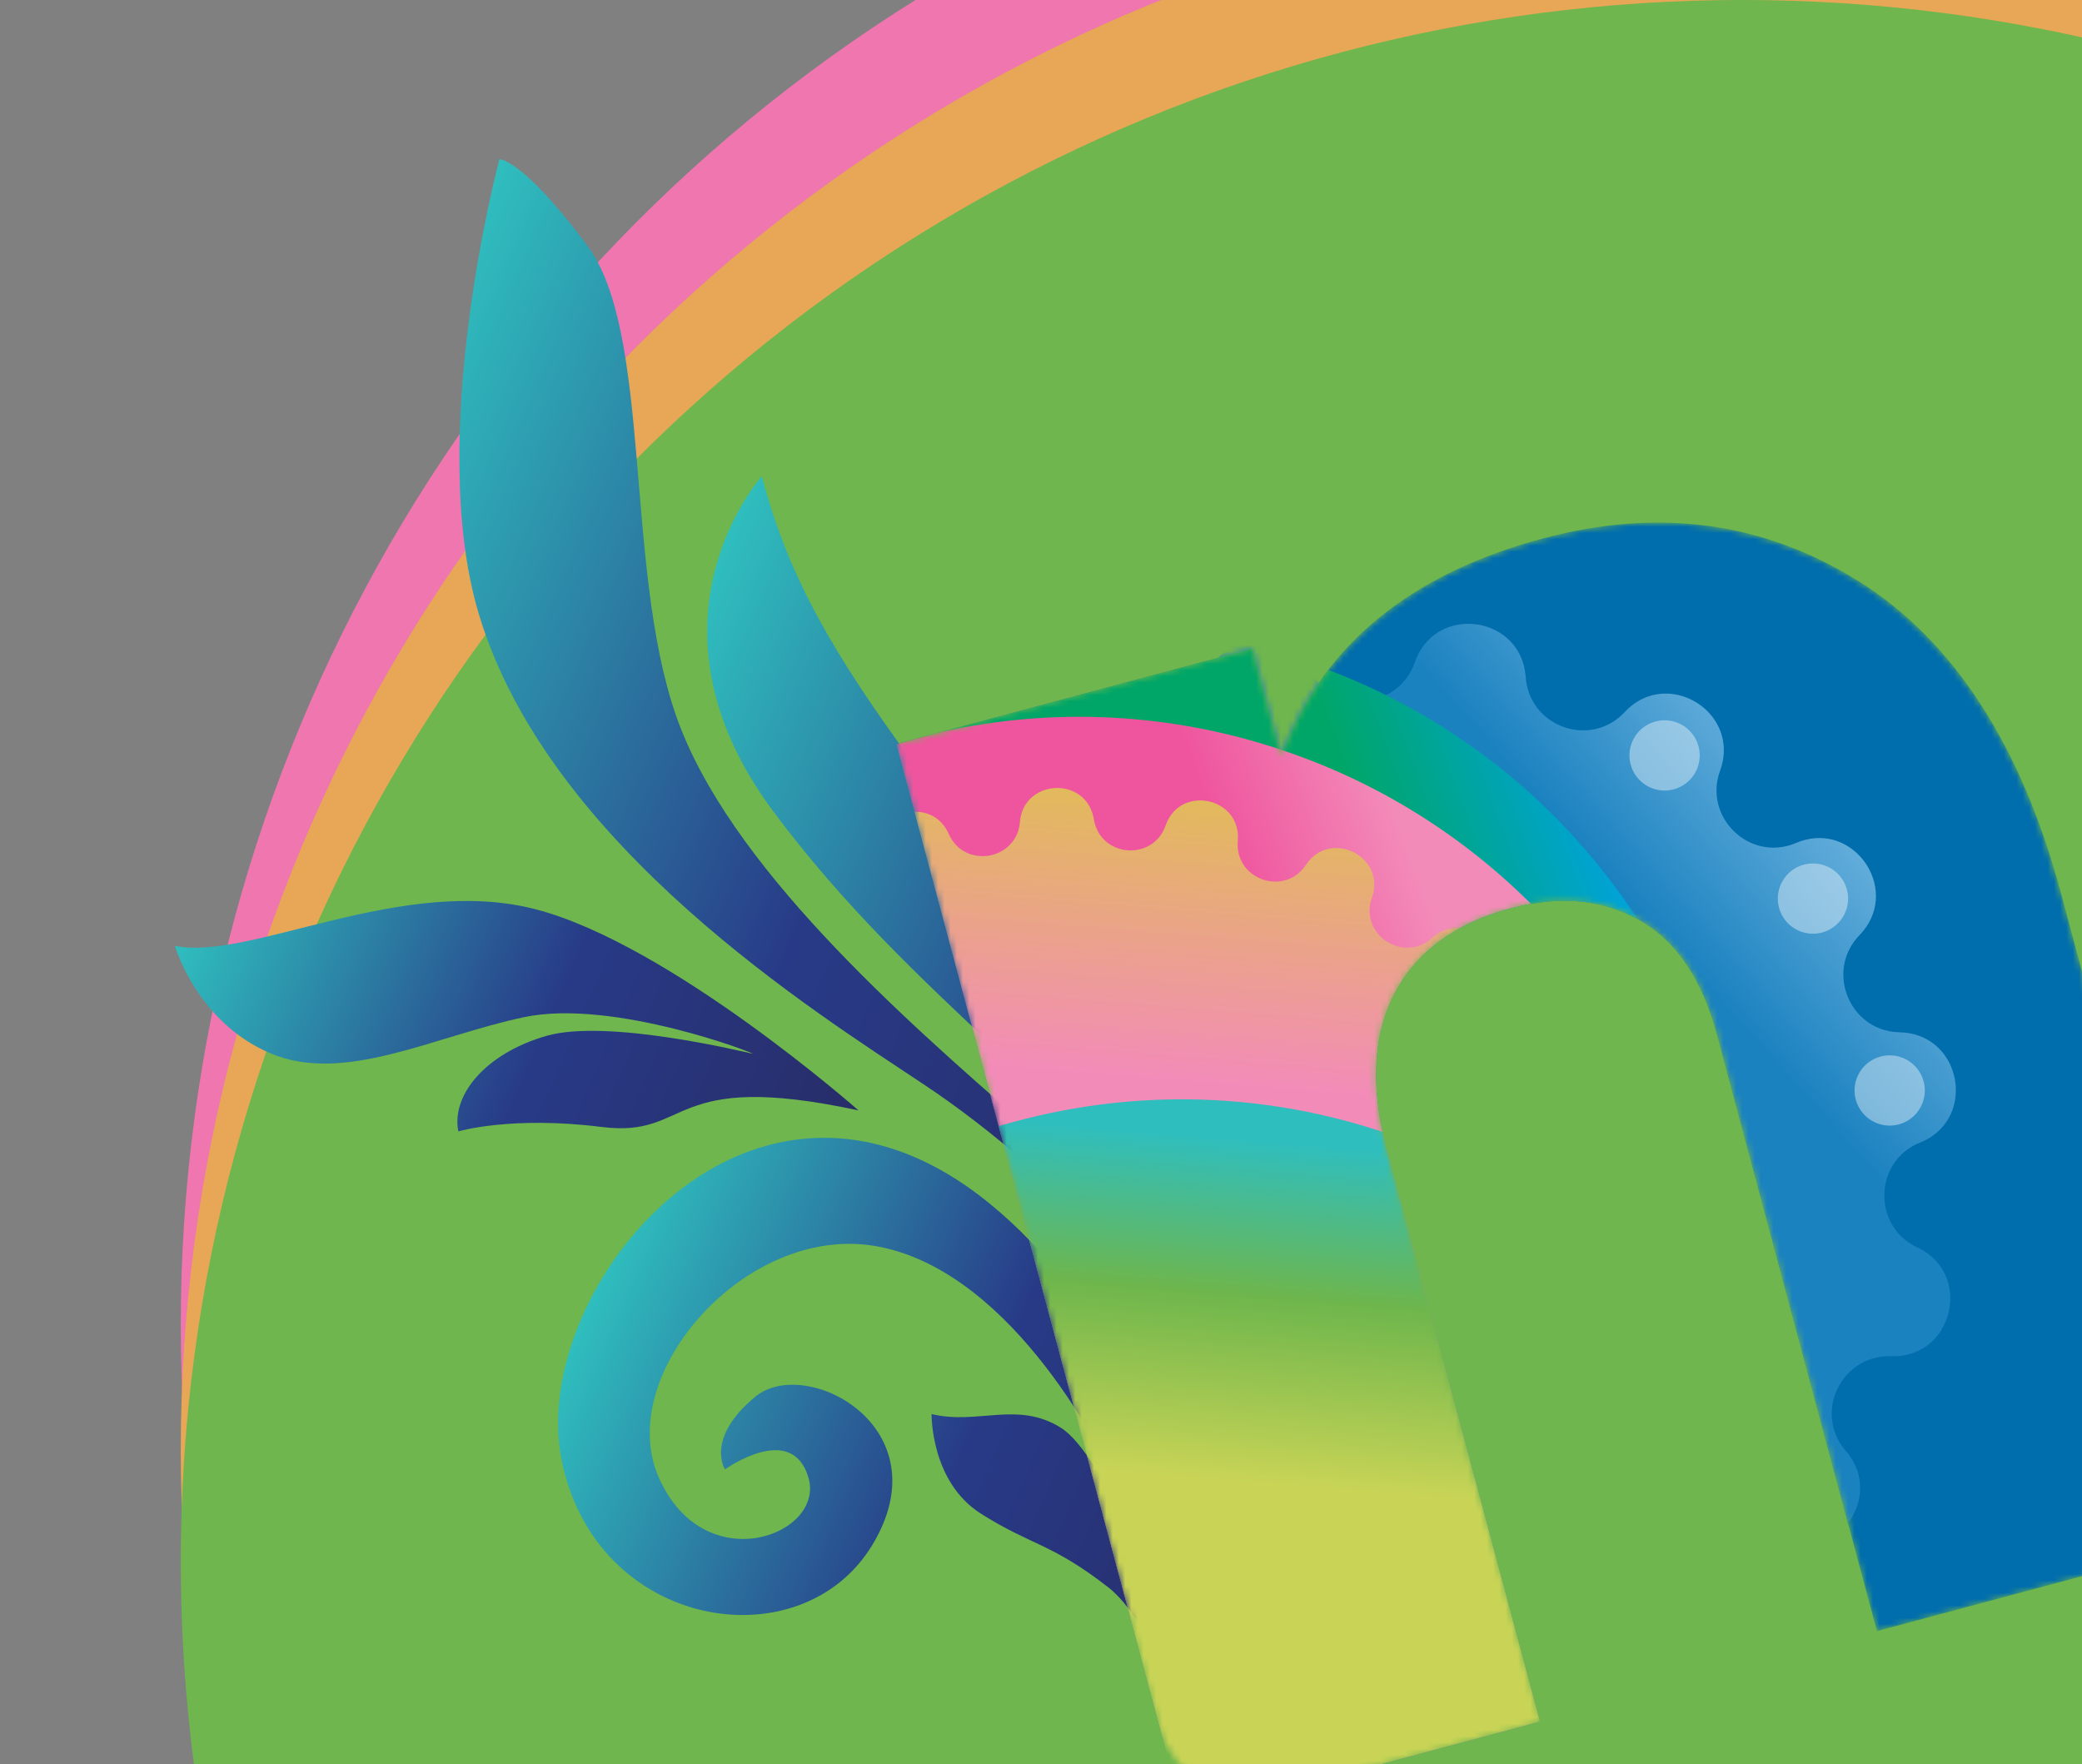 <svg width="334" height="283" viewBox="0 0 334 283" fill="none" xmlns="http://www.w3.org/2000/svg">
<rect x="0" y="0" width="334" height="283" fill="#808080" stroke="none"/>
<circle cx="279.5" cy="212.5" r="250.5" fill="#EF76AE"/>
<circle cx="279.5" cy="232.5" r="250.5" fill="#E7A756"/>
<circle cx="279.5" cy="250.5" r="250.5" fill="#6EB64D"/>
<path d="M201.915 284.235C201.915 284.235 222.631 234.6 188.601 181.487C154.571 128.374 130.782 109.714 122.227 76.389C122.227 76.389 101.296 99.602 124.076 130.188C146.849 160.776 174.243 176.959 190.289 202.032C212.719 237.08 201.915 284.235 201.915 284.235Z" fill="url(#paint0_linear_761_154)"/>
<path d="M187.885 210.572C187.885 210.572 184.164 197.578 164.393 180.353C144.622 163.129 116.755 138.627 108.447 114.782C100.139 90.937 104.632 53.382 94.234 39.411C83.844 25.438 80.116 25.533 80.116 25.533C80.116 25.533 68.227 69.826 76.805 98.466C87.97 135.763 131.173 162.598 148.328 174.039C171.326 189.376 187.885 210.572 187.885 210.572Z" fill="url(#paint1_linear_761_154)"/>
<path d="M191.984 285.062C191.984 285.062 196.68 223.985 158.743 193.051C120.806 162.116 84.736 206.481 90.053 233.964C95.371 261.446 128.425 266.785 139.906 247.883C151.387 228.981 129.303 217.344 121.183 224.035C113.062 230.727 116.309 235.706 116.309 235.706C116.309 235.706 127.048 227.967 129.695 237.03C132.381 246.238 113.054 253.526 105.722 237.089C98.381 220.648 119.505 196.445 140.229 199.846C160.954 203.253 175.846 229.942 180.373 240.702C184.876 251.399 185.957 257.381 185.957 257.381C185.957 257.381 177.121 233.332 170.154 229.004C163.181 224.678 156.897 228.612 149.45 226.833C149.45 226.833 149.252 237.681 157.373 242.815C165.494 247.949 168.606 247.503 177.706 254.554C186.805 261.599 191.997 285.058 191.997 285.058L191.984 285.062Z" fill="url(#paint2_linear_761_154)"/>
<path d="M137.724 178.122C137.724 178.122 107.586 151.54 86.017 145.882C64.449 140.224 39.885 154.249 28.059 151.717C28.059 151.717 31.499 163.87 43.32 168.936C55.143 174.01 69.636 166.217 84.058 163.164C98.482 160.118 121.935 169.279 120.702 169.023C119.468 168.761 97.441 163.367 87.696 166.155C77.951 168.942 72.357 175.634 73.53 181.487C73.53 181.487 81.975 178.956 96.532 180.777C111.082 182.601 106.754 171.448 137.724 178.122Z" fill="url(#paint3_linear_761_154)"/>
<mask id="mask0_761_154" style="mask-type:luminance" maskUnits="userSpaceOnUse" x="143" y="83" width="216" height="206">
<path d="M298.235 93.28C282.975 83.702 266.067 81.402 247.483 86.382C232.211 90.474 220.741 97.492 213.081 107.454C212.554 108.145 212.059 108.828 211.566 109.539C209.111 113.097 207.107 116.992 205.558 121.245L205.532 121.253L200.917 104.031L143.789 119.339L186.03 276.984C188.172 284.975 196.385 289.718 204.377 287.576L247.035 276.146L222.499 184.575C222.224 183.548 221.987 182.56 221.771 181.567C219.925 172.811 220.542 165.421 223.684 159.372C225.99 154.944 229.493 151.43 234.193 148.88C236.596 147.551 239.315 146.505 242.349 145.692C243.455 145.396 244.541 145.154 245.601 144.976C251.947 143.854 257.659 144.659 262.679 147.413C262.764 147.44 262.858 147.5 262.956 147.551C268.891 150.872 273.061 157.007 275.46 165.96L301.1 261.652L358.248 246.339L330.669 143.413C324.276 119.556 313.438 102.831 298.231 93.267L298.235 93.28Z" fill="white"/>
</mask>
<g mask="url(#mask0_761_154)">
<path d="M298.235 93.28C282.975 83.702 266.067 81.402 247.483 86.382C232.211 90.474 220.741 97.492 213.081 107.454C212.554 108.145 212.059 108.828 211.566 109.539C209.274 112.862 207.376 116.469 205.879 120.39C205.747 120.687 205.636 120.957 205.53 121.246L200.917 104.031L143.789 119.339L189.907 291.453L247.035 276.146L222.499 184.575C222.224 183.548 221.987 182.56 221.771 181.567C219.925 172.811 220.542 165.421 223.684 159.372C225.99 154.944 229.493 151.43 234.193 148.88C236.596 147.551 239.315 146.505 242.349 145.692C243.455 145.396 244.541 145.154 245.601 144.976C251.947 143.854 257.659 144.659 262.679 147.413C262.764 147.44 262.858 147.5 262.956 147.551C268.891 150.872 273.061 157.007 275.46 165.96L301.1 261.652L358.248 246.339L330.669 143.413C324.276 119.556 313.438 102.831 298.231 93.267L298.235 93.28Z" fill="#006DAD"/>
<path d="M313.432 172.353C314.536 176.474 312.961 181.284 308.028 183.283C303.307 185.176 301.483 190.033 302.605 194.22C303.256 196.649 304.893 198.835 307.564 200.088C310.302 201.379 311.926 203.519 312.556 205.869C314.008 211.287 310.312 217.795 303.361 217.555C302.38 217.528 301.464 217.64 300.609 217.869C294.407 219.531 291.5 227.429 296.106 232.742C297.132 233.914 297.784 235.186 298.124 236.456C298.879 239.274 298.127 242.156 296.448 244.314L275.452 165.956C273.054 157.009 268.884 150.873 262.948 147.546C262.856 147.493 262.764 147.44 262.671 147.408C257.651 144.654 251.945 143.848 245.593 144.971C244.539 145.148 243.447 145.391 242.341 145.687C239.3 146.502 236.588 147.546 234.185 148.875C229.483 151.419 225.98 154.933 223.675 159.367C220.538 165.408 219.917 172.807 221.762 181.562C221.979 182.555 222.216 183.543 222.491 184.57L244.051 265.035C242.135 266.416 240.758 268.543 240.415 271.266C239.886 275.479 237.095 278.097 233.81 278.977C229.373 280.166 224.082 278.169 222.498 272.652C221.013 267.398 215.748 265.105 211.232 266.315C209.099 266.886 207.15 268.248 205.82 270.446C204.463 272.729 202.533 274.058 200.446 274.617C194.706 276.155 187.869 271.707 188.893 264.441C189.064 263.132 188.998 261.886 188.69 260.734C187.619 256.738 183.881 253.979 179.867 253.982L150.791 145.467C151.856 145.336 153.008 145.395 154.22 145.705C155.852 146.107 157.412 146.056 158.833 145.675C164.205 144.236 167.552 137.899 164.469 132.368C164.054 131.611 163.752 130.881 163.555 130.144C161.426 122.198 170.947 115.074 178.152 120.686C180.64 122.623 183.535 123.026 186.135 122.329C190.131 121.259 193.365 117.528 192.933 112.676C192.677 109.668 193.705 107.212 195.424 105.489C199.369 101.49 206.912 101.388 210.167 107.557C210.574 108.288 211.042 108.953 211.56 109.519C213.968 112.134 217.529 112.965 220.715 112.111C223.434 111.383 225.87 109.389 226.951 106.263C228.079 103.019 230.429 101.098 233.075 100.389C238.177 99.022 244.297 102.06 244.761 108.61C244.8 109.256 244.911 109.854 245.063 110.42C246.849 117.089 255.577 119.64 260.62 114.239C261.924 112.838 263.426 111.963 264.973 111.548C271.444 109.815 278.713 116.037 275.938 123.639C275.24 125.534 275.219 127.43 275.672 129.122C277.012 134.125 282.612 137.564 288.129 135.218C288.577 135.02 289.037 134.869 289.498 134.745C298.082 132.445 304.902 143.205 298.297 150.02C295.853 152.565 295.253 155.831 296.035 158.747C297.021 162.427 300.237 165.502 304.727 165.59C309.4 165.679 312.452 168.72 313.419 172.328L313.432 172.353Z" fill="url(#paint4_linear_761_154)"/>
<path d="M262.683 147.427C257.662 144.673 251.957 143.866 245.604 144.99C244.551 145.166 243.459 145.409 242.353 145.706C239.312 146.521 236.6 147.565 234.197 148.893C229.495 151.437 225.992 154.951 223.687 159.386C220.55 165.426 219.929 172.825 221.774 181.581C221.991 182.574 222.228 183.562 222.503 184.589L247.039 276.159L189.911 291.467L143.791 119.345L200.919 104.038L205.243 120.173C205.44 120.226 205.671 120.298 205.881 120.397C207.708 115.653 210.098 111.33 213.081 107.454C233.205 115.094 250.733 129.003 262.683 147.427Z" fill="url(#paint5_linear_761_154)"/>
<path d="M245.603 144.983C244.549 145.16 243.457 145.403 242.351 145.699C239.31 146.514 236.598 147.558 234.195 148.886C229.493 151.43 225.99 154.945 223.686 159.379C220.549 165.42 219.927 172.818 221.773 181.574C221.989 182.567 222.226 183.555 222.501 184.582L247.037 276.153L189.909 291.46L143.791 119.345L151.026 117.407C169.63 113.29 188.256 114.55 205.243 120.173C205.44 120.226 205.671 120.298 205.881 120.397C220.806 125.408 234.415 133.827 245.604 144.99L245.603 144.983Z" fill="url(#paint6_linear_761_154)"/>
<path d="M234.195 148.886C229.493 151.43 225.99 154.944 223.685 159.379C220.548 165.419 219.927 172.818 221.772 181.573C221.989 182.567 222.225 183.555 222.501 184.582L247.037 276.152L189.909 291.46L146.708 130.233C148.868 130.156 151.071 131.216 152.202 133.778C153.543 136.834 156.623 137.822 159.243 137.12C161.475 136.522 163.378 134.699 163.617 131.877C163.862 128.974 165.732 127.21 167.937 126.619C171.051 125.785 174.802 127.327 175.472 131.409C175.506 131.64 175.564 131.857 175.624 132.081C177.095 137.572 185.02 138.023 186.991 132.422C187.735 130.304 189.243 129.06 190.962 128.6C194.563 127.635 198.997 130.151 198.567 134.916C198.514 135.692 198.572 136.41 198.743 137.049C199.978 141.657 206.5 143.247 209.498 138.739C213.396 132.882 222.439 137.402 220.086 144.023C219.631 145.274 219.616 146.484 219.906 147.564C220.957 151.488 226.122 153.702 229.718 150.452C230.528 149.735 231.371 149.276 232.234 149.045C232.898 148.866 233.544 148.827 234.188 148.888L234.195 148.886Z" fill="url(#paint7_linear_761_154)"/>
<path d="M221.771 181.567C221.987 182.56 222.224 183.548 222.499 184.575L247.035 276.146L189.907 291.453L160.213 180.634C161.122 180.39 162.043 180.115 162.978 179.865C183.082 174.478 203.395 175.448 221.769 181.56L221.771 181.567Z" fill="url(#paint8_linear_761_154)"/>
<path opacity="0.4" d="M268.496 126.621C271.503 125.815 273.287 122.725 272.481 119.718C271.676 116.711 268.585 114.927 265.578 115.732C262.572 116.538 260.787 119.629 261.593 122.635C262.399 125.642 265.489 127.426 268.496 126.621Z" fill="white"/>
<path opacity="0.4" d="M292.297 149.588C295.303 148.783 297.088 145.692 296.282 142.685C295.476 139.679 292.386 137.894 289.379 138.7C286.372 139.506 284.588 142.596 285.394 145.603C286.199 148.61 289.29 150.394 292.297 149.588Z" fill="white"/>
<path opacity="0.4" d="M304.608 180.369C307.615 179.563 309.399 176.472 308.594 173.466C307.788 170.459 304.697 168.675 301.691 169.48C298.684 170.286 296.899 173.376 297.705 176.383C298.511 179.39 301.601 181.174 304.608 180.369Z" fill="white"/>
</g>
<defs>
<linearGradient id="paint0_linear_761_154" x1="233.544" y1="211.486" x2="89.278" y2="148.817" gradientUnits="userSpaceOnUse">
<stop stop-color="#282D69"/>
<stop offset="0.46" stop-color="#283A87"/>
<stop offset="1" stop-color="#2FBEBE"/>
</linearGradient>
<linearGradient id="paint1_linear_761_154" x1="213.144" y1="152.498" x2="54.875" y2="83.746" gradientUnits="userSpaceOnUse">
<stop stop-color="#282D69"/>
<stop offset="0.46" stop-color="#283A87"/>
<stop offset="1" stop-color="#2FBEBE"/>
</linearGradient>
<linearGradient id="paint2_linear_761_154" x1="205.029" y1="255.081" x2="95.099" y2="207.328" gradientUnits="userSpaceOnUse">
<stop stop-color="#282D69"/>
<stop offset="0.46" stop-color="#283A87"/>
<stop offset="1" stop-color="#2FBEBE"/>
</linearGradient>
<linearGradient id="paint3_linear_761_154" x1="133.797" y1="187.23" x2="31.887" y2="142.961" gradientUnits="userSpaceOnUse">
<stop stop-color="#282D69"/>
<stop offset="0.46" stop-color="#283A87"/>
<stop offset="1" stop-color="#2FBEBE"/>
</linearGradient>
<linearGradient id="paint4_linear_761_154" x1="291.133" y1="129.262" x2="164.738" y2="242.415" gradientUnits="userSpaceOnUse">
<stop stop-color="#61ACDA"/>
<stop offset="0.19" stop-color="#1B82C0"/>
</linearGradient>
<linearGradient id="paint5_linear_761_154" x1="270.938" y1="169.494" x2="159.834" y2="211.054" gradientUnits="userSpaceOnUse">
<stop stop-color="#00A3D9"/>
<stop offset="0.3" stop-color="#00A668"/>
</linearGradient>
<linearGradient id="paint6_linear_761_154" x1="242.714" y1="180.048" x2="145.791" y2="216.313" gradientUnits="userSpaceOnUse">
<stop stop-color="#F38BB9"/>
<stop offset="0.27" stop-color="#EF559E"/>
</linearGradient>
<linearGradient id="paint7_linear_761_154" x1="202.852" y1="129.054" x2="189.757" y2="291.444" gradientUnits="userSpaceOnUse">
<stop stop-color="#E2BA5B"/>
<stop offset="0.28" stop-color="#F38BB9"/>
</linearGradient>
<linearGradient id="paint8_linear_761_154" x1="207.261" y1="183.345" x2="202.798" y2="238.708" gradientUnits="userSpaceOnUse">
<stop stop-color="#2FBEBE"/>
<stop offset="0.45" stop-color="#6EB64C"/>
<stop offset="0.99" stop-color="#C9D456"/>
</linearGradient>
</defs>
</svg>
